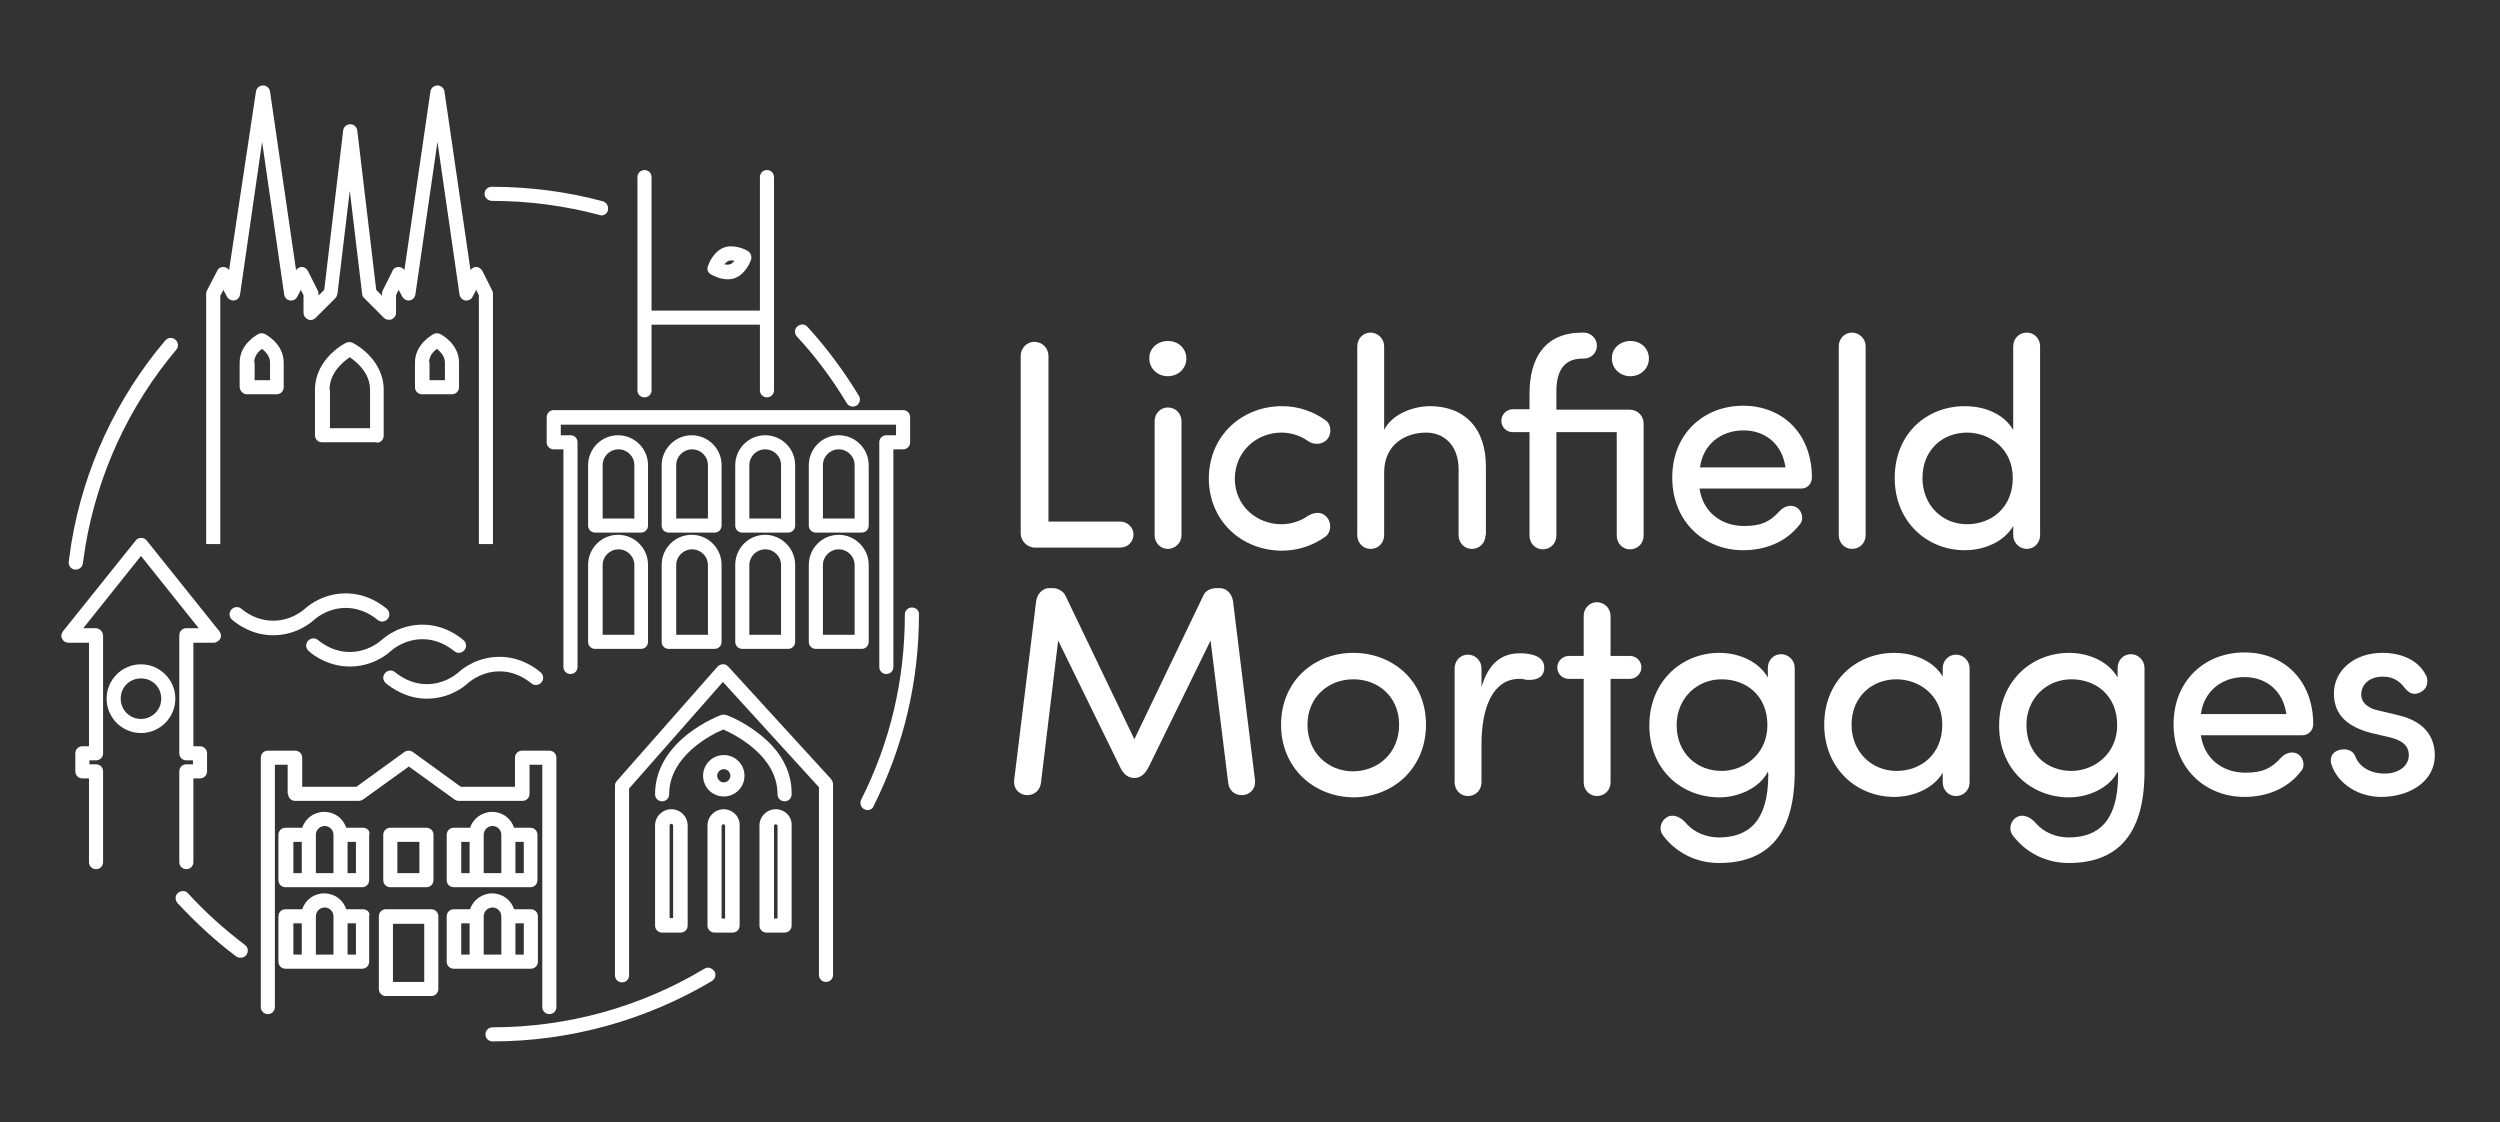 <?xml version="1.0" encoding="utf-8"?>
<!-- Generator: Adobe Illustrator 25.4.1, SVG Export Plug-In . SVG Version: 6.00 Build 0)  -->
<svg version="1.1" baseProfile="tiny" id="Layer_1" xmlns="http://www.w3.org/2000/svg" xmlns:xlink="http://www.w3.org/1999/xlink"
	 x="0px" y="0px" viewBox="0 0 567.5 254.8" overflow="visible" xml:space="preserve">
<rect x="0" y="0" width="567.5" height="254.8" fill="#333333" stroke="none"/>
<g>
	<g>
		<path fill="#FFFFFF" d="M234.9,124.3c-1.7,0-3.2-1.5-3.2-3.2V80.8c0-1.7,1.3-3.2,3.1-3.2c1.8,0,3.2,1.4,3.2,3.2v37.6h16.3
			c1.6,0,3,1.3,3,2.9c0,1.7-1.3,3-3,3H234.9z"/>
		<path fill="#FFFFFF" d="M265.1,77.4c2.4,0,4.2,1.7,4.2,4c0,2.3-1.9,4-4.2,4c-2.3,0-4.2-1.7-4.2-4
			C260.8,79.1,262.8,77.4,265.1,77.4z M268.2,95.6c0-1.7-1.3-3.1-3.1-3.1c-1.7,0-3,1.4-3,3.1v25.9c0,1.7,1.3,3.1,3,3.1
			c1.7,0,3.1-1.4,3.1-3.1V95.6z"/>
		<path fill="#FFFFFF" d="M290.9,119c2.2,0,4.3-0.7,6-1.9c1.5-0.9,3.2-1,4.3,0.3c1.1,1.3,1,3.4-0.3,4.4c-2.8,2-6.2,3.2-9.9,3.2
			c-8.9,0-16.6-6.5-16.6-16.5c0.1-9.8,7.7-16.3,16.6-16.3c3.8,0,7.1,1.2,9.9,3.2c1.3,0.9,1.5,3.1,0.3,4.4c-1,1.1-2.9,1.3-4.3,0.3
			c-1.7-1.2-3.8-1.9-6-1.9c-5.6,0-10.6,4.2-10.6,10.6C280.4,114.9,285.3,119,290.9,119z"/>
		<path fill="#FFFFFF" d="M337.2,121.5c0,1.7-1.3,3.1-3.1,3.1c-1.7,0-3-1.4-3-3.1v-15c0-5.2-3.1-8.3-7.4-8.3s-9.5,2.4-9.5,9.1v14.2
			c0,1.7-1.3,3.1-3.1,3.1c-1.7,0-3-1.4-3-3.1V78.6c0-1.7,1.3-3.1,3-3.1c1.7,0,3.1,1.4,3.1,3.1v19c1.9-3.8,6.9-5.4,10.4-5.4
			c7.9,0,12.8,5.1,12.7,13.9V121.5z"/>
		<path fill="#FFFFFF" d="M353.3,98.1v23.5c0,1.7-1.3,3.1-3.1,3.1c-1.7,0-3-1.4-3-3.1V98.1h-3.8c-1.4,0-2.6-1.1-2.6-2.6
			c0-1.4,1.2-2.6,2.6-2.6h3.8v-3.5c0-8.3,3.6-13.9,12-13.9h0.3c1.6,0,3,1.3,3,3c0,1.6-1.3,2.9-3,2.9h-0.3c-5,0-6,4-5.9,8.1v3.5h16.7
			c1.7,0,3.1,1.4,3.1,3.1v25.5c0,1.7-1.3,3.1-3.1,3.1c-1.7,0-3-1.4-3-3.1V98.1H353.3z M370.1,77.4c2.4,0,4.2,1.7,4.2,4
			c0,2.3-1.9,4-4.2,4c-2.3,0-4.2-1.7-4.2-4C365.8,79.1,367.8,77.4,370.1,77.4z"/>
		<path fill="#FFFFFF" d="M408.9,110.9h-23.1c0.7,5.2,4.8,8.5,10.1,8.5c3.8,0,5.8-0.9,8-3.3c1.1-1.3,2.9-1.7,4.1-0.8
			c1.2,0.9,1.5,2.8,0.5,3.8c-3,3.9-7.7,5.8-12.8,5.8c-8.9,0-16.1-6.5-16.1-16.5c0-9.9,7.1-16.3,16.1-16.3c8.9,0,15.6,6.3,15.6,16.3
			C411.3,109.9,410.2,110.9,408.9,110.9z M405.3,106.1c-0.7-5.2-4.5-8.4-9.5-8.4c-5.2,0-9.2,3.2-9.9,8.4H405.3z"/>
		<path fill="#FFFFFF" d="M423.5,121.5c0,1.7-1.3,3.1-3.1,3.1c-1.7,0-3-1.4-3-3.1V78.6c0-1.7,1.3-3.1,3-3.1c1.7,0,3.1,1.4,3.1,3.1
			V121.5z"/>
		<path fill="#FFFFFF" d="M457,78.6c0-1.7,1.3-3.1,3.1-3.1c1.7,0,3,1.4,3,3.1v42.9c0,1.7-1.3,3.1-3,3.1c-1.7,0-3.1-1.4-3.1-3.1v-2.1
			c-2.1,3.6-6.6,5.5-11,5.5c-8.6,0-15.9-6.5-15.9-16.4c0-10,7.2-16.3,15.9-16.3c4.6,0,8.9,1.8,11,5.4V78.6z M446.5,98.2
			c-5.6,0-10.1,4-10.1,10.3c0,6.2,4.5,10.5,10.1,10.5c5.6,0,10.4-3.8,10.4-10.5C456.9,101.7,451.5,98.2,446.5,98.2z"/>
		<path fill="#FFFFFF" d="M260.9,173.8c-0.6,1.2-1.5,2.8-3.4,2.8c-1.9,0-2.8-1.5-3.4-2.8l-13.9-28.4l-3.9,32.3
			c-0.2,1.7-1.5,2.8-3.1,2.8c-1.7,0-3-1.3-3-2.9c0-0.1,0-0.3,0-0.4l5-40.7c0.2-1.6,1.4-3,3-3h0.7c1.3,0,2.4,0.7,2.9,1.6l15.7,32.7
			l15.7-32.7c0.4-0.9,1.5-1.6,3-1.6h0.7c1.6,0,2.8,1.4,3,3l5,40.7c0,0.1,0,0.3,0,0.4c0,1.6-1.3,2.9-3,2.9c-1.7,0-2.9-1.1-3.1-2.8
			l-4-32.3L260.9,173.8z"/>
		<path fill="#FFFFFF" d="M290.8,164.5c0-9.9,7.5-16.3,16.4-16.3c8.9,0,16.5,6.3,16.5,16.3c0,9.9-7.5,16.5-16.5,16.5
			C298.3,180.9,290.8,174.4,290.8,164.5z M317.6,164.5c0-6.3-4.7-10.3-10.4-10.3c-5.6,0-10.4,4-10.4,10.3c0,6.4,4.7,10.6,10.4,10.6
			C312.9,175,317.6,170.9,317.6,164.5z"/>
		<path fill="#FFFFFF" d="M344.9,154.1c-6,0-8.6,6.5-8.6,14.8v8.7c0,1.7-1.3,3.1-3.1,3.1c-1.7,0-3-1.4-3-3.1v-25.9
			c0-1.7,1.3-3.1,3-3.1c1.7,0,3.1,1.4,3.1,3.1v4.3c1.6-5.5,4.6-7.7,8.7-7.7c2.3,0,6,0.5,5.5,3.8c-0.3,1.9-2.1,2.4-4.2,2.2
			C345.8,154.1,345.3,154.1,344.9,154.1z"/>
		<path fill="#FFFFFF" d="M356.1,154.1c-1.4,0-2.6-1.1-2.6-2.6c0-1.4,1.2-2.6,2.6-2.6h3.4v-9.1c0-1.7,1.3-3.1,3-3.1
			c1.7,0,3.1,1.4,3.1,3.1v9.1h4.4c1.4,0,2.6,1.1,2.6,2.6c0,1.4-1.2,2.6-2.6,2.6h-4.4v23.5c0,1.7-1.3,3.1-3.1,3.1c-1.7,0-3-1.4-3-3.1
			v-23.5H356.1z"/>
		<path fill="#FFFFFF" d="M390.2,190.1c6.8,0,11.2-3.8,11.2-14.2c0-0.3,0-0.5-0.1-0.7c-1.9,3.7-6.7,5.8-11,5.8
			c-8.6,0-15.9-6.3-15.9-16.3c0-10,7.3-16.5,15.9-16.5c4.4,0,8.9,1.9,11,5.6v-2.2c0-1.7,1.3-3.1,3-3.1c1.7,0,3.1,1.4,3.1,3.1v23.9
			c-0.1,14.8-6.9,20.4-17.2,20.4c-5,0-9.7-2.2-12.8-6.4c-0.9-1.3-0.4-3.2,1-4c1.3-0.8,3-0.1,4.2,1.2
			C384.5,189,387.4,190.1,390.2,190.1z M390.8,154.2c-5.6,0-10.2,4.3-10.2,10.4c0,6.4,4.6,10.4,10.2,10.4c5,0,10.4-3.7,10.4-10.4
			C401.2,157.9,396.4,154.2,390.8,154.2z"/>
		<path fill="#FFFFFF" d="M441,175.4c-2.1,3.6-6.7,5.5-11,5.5c-8.6,0-15.9-6.5-15.9-16.4c0-10,7.3-16.3,15.9-16.3
			c4.4,0,8.9,1.8,11,5.4v-1.9c0-1.7,1.3-3.1,3-3.1c1.7,0,3.1,1.4,3.1,3.1v25.9c0,1.7-1.3,3.1-3.1,3.1c-1.7,0-3-1.4-3-3.1V175.4z
			 M430.5,154.2c-5.6,0-10.2,4-10.2,10.3c0,6.2,4.6,10.5,10.2,10.5c5.6,0,10.4-3.8,10.4-10.5C440.9,157.7,435.5,154.2,430.5,154.2z"
			/>
		<path fill="#FFFFFF" d="M469.6,190.1c6.8,0,11.2-3.8,11.2-14.2c0-0.3,0-0.5-0.1-0.7c-1.9,3.7-6.7,5.8-11,5.8
			c-8.6,0-15.9-6.3-15.9-16.3c0-10,7.3-16.5,15.9-16.5c4.4,0,8.9,1.9,11,5.6v-2.2c0-1.7,1.3-3.1,3-3.1c1.7,0,3.1,1.4,3.1,3.1v23.9
			c-0.1,14.8-6.9,20.4-17.2,20.4c-5,0-9.7-2.2-12.8-6.4c-0.9-1.3-0.4-3.2,1-4c1.3-0.8,3-0.1,4.2,1.2
			C463.9,189,466.8,190.1,469.6,190.1z M470.2,154.2c-5.6,0-10.2,4.3-10.2,10.4c0,6.4,4.6,10.4,10.2,10.4c5,0,10.4-3.7,10.4-10.4
			C480.6,157.9,475.8,154.2,470.2,154.2z"/>
		<path fill="#FFFFFF" d="M522.7,166.9h-23.1c0.7,5.2,4.8,8.5,10.1,8.5c3.8,0,5.8-0.9,8-3.3c1.1-1.3,2.9-1.7,4.1-0.8
			c1.2,0.9,1.5,2.8,0.5,3.8c-3,3.9-7.7,5.8-12.8,5.8c-8.9,0-16.1-6.5-16.1-16.5c0-9.9,7.1-16.3,16.1-16.3c8.9,0,15.6,6.3,15.6,16.3
			C525.1,165.9,523.9,166.9,522.7,166.9z M519,162.1c-0.7-5.2-4.5-8.4-9.5-8.4c-5.2,0-9.2,3.2-9.9,8.4H519z"/>
		<path fill="#FFFFFF" d="M541.3,175.6c3.2,0,5.5-1.7,5.5-4.2c0-2.3-1.8-3.4-4.2-4l-4.3-1c-5.3-1.4-8.5-4-8.5-9
			c0-5.2,4.6-9.2,11-9.2c4.1,0,8.1,1.5,9.9,5.1c0.3,0.5,0.3,1,0.3,1.4c0,2-1.9,2.8-2.9,2.8c-0.9,0-1.5-0.5-2.2-1.3
			c-1.4-1.9-3-2.6-5-2.6c-3,0-4.9,1.7-4.9,4.1c0,2,1.9,3.2,4,3.6l4.6,1.1c6.5,1.6,8.1,5.6,8.1,9.1c0,5.8-5.6,9.4-12.2,9.4
			c-4.8,0-9.8-2.7-11.3-7.5c-0.1-0.3-0.1-0.7-0.1-0.9c0-1.6,1.5-2.4,3-2.4c1.1,0,2.2,0.5,2.6,1.7
			C535.6,174.1,538.1,175.6,541.3,175.6z"/>
	</g>
	<g>
		<path fill="#FFFFFF" d="M17,129.3c0.1,0,0.1,0,0.2,0c0.8,0,1.5-0.6,1.6-1.4c0.2-1.3,0.4-2.7,0.6-4c2.8-16.4,9.9-31.8,20.6-44.5
			c0.6-0.7,0.5-1.7-0.2-2.3c-0.7-0.6-1.7-0.5-2.3,0.2C26.4,90.4,19,106.4,16.2,123.3c-0.2,1.4-0.4,2.8-0.6,4.2
			C15.5,128.4,16.1,129.2,17,129.3z"/>
		<path fill="#FFFFFF" d="M192.2,91.5c0.3,0.5,0.8,0.8,1.4,0.8c0.3,0,0.6-0.1,0.8-0.2c0.8-0.5,1-1.5,0.6-2.2
			c-3.4-5.6-7.3-10.9-11.7-15.7c-0.6-0.7-1.6-0.7-2.3-0.1c-0.7,0.6-0.7,1.6-0.1,2.3C185.1,80.9,188.9,86,192.2,91.5z"/>
		<path fill="#FFFFFF" d="M207,137.9c-0.9,0-1.6,0.7-1.6,1.6c0,14.8-3.3,28.9-9.9,42c-0.4,0.8-0.1,1.8,0.7,2.2
			c0.2,0.1,0.5,0.2,0.7,0.2c0.6,0,1.2-0.3,1.4-0.9c6.8-13.6,10.3-28.2,10.3-43.5C208.7,138.6,207.9,137.9,207,137.9z"/>
		<path fill="#FFFFFF" d="M159.9,219.9c-14.5,8.7-31.1,13.3-48.1,13.3c-0.9,0-1.6,0.7-1.6,1.6c0,0.9,0.7,1.6,1.6,1.6
			c17.6,0,34.8-4.8,49.8-13.7c0.8-0.5,1-1.5,0.6-2.2C161.6,219.7,160.6,219.4,159.9,219.9z"/>
		<path fill="#FFFFFF" d="M55.6,214.5c-4.6-3.5-9-7.4-12.9-11.7c-0.6-0.7-1.6-0.7-2.3-0.1c-0.7,0.6-0.7,1.6-0.1,2.3
			c4.1,4.4,8.5,8.5,13.3,12.1c0.3,0.2,0.6,0.3,1,0.3c0.5,0,1-0.2,1.3-0.6C56.5,216,56.3,215,55.6,214.5z"/>
		<path fill="#FFFFFF" d="M124.1,94.7v5.7c0,0.9,0.7,1.6,1.6,1.6h2.2v49.4c0,0.9,0.7,1.6,1.6,1.6c0.9,0,1.6-0.7,1.6-1.6v-51
			c0-0.9-0.7-1.6-1.6-1.6h-2.2v-2.4h76.1v2.4h-2.2c-0.9,0-1.6,0.7-1.6,1.6v51c0,0.9,0.7,1.6,1.6,1.6c0.9,0,1.6-0.7,1.6-1.6V102h2.2
			c0.9,0,1.6-0.7,1.6-1.6v-5.7c0-0.9-0.7-1.6-1.6-1.6h-79.3C124.8,93.1,124.1,93.8,124.1,94.7z"/>
		<path fill="#FFFFFF" d="M147.1,105.6c0-3.8-3.1-6.8-6.8-6.8c-3.8,0-6.8,3.1-6.8,6.8v13.7c0,0.9,0.7,1.6,1.6,1.6h10.4
			c0.9,0,1.6-0.7,1.6-1.6V105.6z M143.9,117.7h-7.1v-12.1c0-2,1.6-3.6,3.6-3.6c2,0,3.6,1.6,3.6,3.6V117.7z"/>
		<path fill="#FFFFFF" d="M197.2,105.6c0-3.8-3.1-6.8-6.8-6.8c-3.8,0-6.8,3.1-6.8,6.8v13.7c0,0.9,0.7,1.6,1.6,1.6h10.4
			c0.9,0,1.6-0.7,1.6-1.6V105.6z M193.9,117.7h-7.1v-12.1c0-2,1.6-3.6,3.6-3.6s3.6,1.6,3.6,3.6V117.7z"/>
		<path fill="#FFFFFF" d="M180.5,105.6c0-3.8-3.1-6.8-6.8-6.8c-3.8,0-6.8,3.1-6.8,6.8v13.7c0,0.9,0.7,1.6,1.6,1.6h10.4
			c0.9,0,1.6-0.7,1.6-1.6V105.6z M177.2,117.7h-7.1v-12.1c0-2,1.6-3.6,3.6-3.6s3.6,1.6,3.6,3.6V117.7z"/>
		<path fill="#FFFFFF" d="M163.8,105.6c0-3.8-3.1-6.8-6.8-6.8s-6.8,3.1-6.8,6.8v13.7c0,0.9,0.7,1.6,1.6,1.6h10.4
			c0.9,0,1.6-0.7,1.6-1.6V105.6z M160.6,117.7h-7.1v-12.1c0-2,1.6-3.6,3.6-3.6s3.6,1.6,3.6,3.6V117.7z"/>
		<path fill="#FFFFFF" d="M140.3,121.4c-3.8,0-6.8,3.1-6.8,6.8v17.5c0,0.9,0.7,1.6,1.6,1.6h10.4c0.9,0,1.6-0.7,1.6-1.6v-17.5
			C147.1,124.5,144.1,121.4,140.3,121.4z M143.9,144.1h-7.1v-15.8c0-2,1.6-3.6,3.6-3.6c2,0,3.6,1.6,3.6,3.6V144.1z"/>
		<path fill="#FFFFFF" d="M190.4,121.4c-3.8,0-6.8,3.1-6.8,6.8v17.5c0,0.9,0.7,1.6,1.6,1.6h10.4c0.9,0,1.6-0.7,1.6-1.6v-17.5
			C197.2,124.5,194.1,121.4,190.4,121.4z M193.9,144.1h-7.1v-15.8c0-2,1.6-3.6,3.6-3.6s3.6,1.6,3.6,3.6V144.1z"/>
		<path fill="#FFFFFF" d="M173.7,121.4c-3.8,0-6.8,3.1-6.8,6.8v17.5c0,0.9,0.7,1.6,1.6,1.6h10.4c0.9,0,1.6-0.7,1.6-1.6v-17.5
			C180.5,124.5,177.4,121.4,173.7,121.4z M177.2,144.1h-7.1v-15.8c0-2,1.6-3.6,3.6-3.6s3.6,1.6,3.6,3.6V144.1z"/>
		<path fill="#FFFFFF" d="M157,121.4c-3.8,0-6.8,3.1-6.8,6.8v17.5c0,0.9,0.7,1.6,1.6,1.6h10.4c0.9,0,1.6-0.7,1.6-1.6v-17.5
			C163.8,124.5,160.8,121.4,157,121.4z M160.6,144.1h-7.1v-15.8c0-2,1.6-3.6,3.6-3.6s3.6,1.6,3.6,3.6V144.1z"/>
		<path fill="#FFFFFF" d="M165.3,151.3c-0.3-0.3-0.8-0.6-1.2-0.5c-0.5,0-0.9,0.2-1.2,0.5l-22.9,26c-0.3,0.3-0.4,0.7-0.4,1.1v43
			c0,0.9,0.7,1.6,1.6,1.6c0.9,0,1.6-0.7,1.6-1.6V179l21.3-24.2l21.8,23.9v42.6c0,0.9,0.7,1.6,1.6,1.6c0.9,0,1.6-0.7,1.6-1.6v-43.3
			c0-0.4-0.2-0.8-0.4-1.1L165.3,151.3z"/>
		<path fill="#FFFFFF" d="M172.2,166.5c-3.6-2.8-7.2-4.2-7.4-4.2c-0.4-0.1-0.8-0.1-1.1,0c-0.2,0.1-3.8,1.4-7.4,4.2
			c-5,3.9-7.6,8.6-7.6,13.8c0,0.9,0.7,1.6,1.6,1.6c0.9,0,1.6-0.7,1.6-1.6c0-8.8,9.8-13.7,12.3-14.7c2.5,1.1,12.3,5.9,12.3,14.7
			c0,0.9,0.7,1.6,1.6,1.6c0.9,0,1.6-0.7,1.6-1.6C179.8,175.1,177.2,170.3,172.2,166.5z"/>
		<path fill="#FFFFFF" d="M164.3,171.4c-2.6,0-4.7,2.1-4.7,4.7s2.1,4.7,4.7,4.7c2.6,0,4.7-2.1,4.7-4.7S166.9,171.4,164.3,171.4z
			 M164.3,177.6c-0.8,0-1.5-0.7-1.5-1.5c0-0.8,0.7-1.5,1.5-1.5c0.8,0,1.5,0.7,1.5,1.5C165.8,176.9,165.1,177.6,164.3,177.6z"/>
		<path fill="#FFFFFF" d="M154.5,211.7c0.9,0,1.6-0.7,1.6-1.6v-22.7c0-2-1.6-3.7-3.7-3.7c-2,0-3.7,1.6-3.7,3.7v22.7
			c0,0.9,0.7,1.6,1.6,1.6H154.5z M152,187.4c0-0.2,0.2-0.4,0.4-0.4s0.4,0.2,0.4,0.4v21H152V187.4z"/>
		<path fill="#FFFFFF" d="M176.1,183.7c-2,0-3.7,1.6-3.7,3.7v22.7c0,0.9,0.7,1.6,1.6,1.6h4.1c0.9,0,1.6-0.7,1.6-1.6v-22.7
			C179.8,185.4,178.2,183.7,176.1,183.7z M176.6,208.5h-0.9v-21c0-0.2,0.2-0.4,0.4-0.4s0.4,0.2,0.4,0.4V208.5z"/>
		<path fill="#FFFFFF" d="M164.3,183.7c-2,0-3.7,1.6-3.7,3.7v22.7c0,0.9,0.7,1.6,1.6,1.6h4.1c0.9,0,1.6-0.7,1.6-1.6v-22.7
			C168,185.4,166.3,183.7,164.3,183.7z M164.7,208.5h-0.9v-21c0-0.2,0.2-0.4,0.4-0.4s0.4,0.2,0.4,0.4V208.5z"/>
		<path fill="#FFFFFF" d="M21.7,142.6h-2.8L32,126.2l13.1,16.4h-2.8c-0.9,0-1.6,0.7-1.6,1.6v26.8c0,0.9,0.7,1.6,1.6,1.6h1.5v0.9
			h-1.5c-0.9,0-1.6,0.7-1.6,1.6v20.6c0,0.9,0.7,1.6,1.6,1.6c0.9,0,1.6-0.7,1.6-1.6v-19h1.5c0.9,0,1.6-0.7,1.6-1.6v-4.1
			c0-0.9-0.7-1.6-1.6-1.6h-1.5v-23.5h4.6c0.6,0,1.2-0.4,1.5-0.9c0.3-0.6,0.2-1.2-0.2-1.7l-16.5-20.6c-0.6-0.8-1.9-0.8-2.5,0
			l-16.5,20.6c-0.4,0.5-0.5,1.2-0.2,1.7c0.3,0.6,0.8,0.9,1.5,0.9h4.6v23.5h-1.5c-0.9,0-1.6,0.7-1.6,1.6v4.1c0,0.9,0.7,1.6,1.6,1.6
			h1.5v19c0,0.9,0.7,1.6,1.6,1.6s1.6-0.7,1.6-1.6v-20.6c0-0.9-0.7-1.6-1.6-1.6h-1.5v-0.9h1.5c0.9,0,1.6-0.7,1.6-1.6v-26.8
			C23.3,143.3,22.6,142.6,21.7,142.6z"/>
		<path fill="#FFFFFF" d="M32,150.8c-4.3,0-7.8,3.5-7.8,7.8s3.5,7.8,7.8,7.8s7.8-3.5,7.8-7.8S36.3,150.8,32,150.8z M32,163.2
			c-2.5,0-4.6-2-4.6-4.6s2-4.6,4.6-4.6s4.6,2,4.6,4.6S34.5,163.2,32,163.2z"/>
		<path fill="#FFFFFF" d="M50.1,67l0.6-1.2l0.8,1.5c0.3,0.6,1,1,1.7,0.9c0.7-0.1,1.2-0.7,1.3-1.4l5-34.6l5,34.6
			c0.1,0.7,0.6,1.3,1.3,1.4c0.7,0.1,1.4-0.2,1.7-0.9l0.8-1.5l0.6,1.2v4c0,0.7,0.4,1.2,1,1.5c0.6,0.3,1.3,0.1,1.8-0.4l4.4-4.4
			c0.3-0.3,0.4-0.6,0.5-1l2.8-23.4l2.8,23.4c0,0.4,0.2,0.7,0.5,1l4.4,4.4c0.5,0.5,1.2,0.6,1.8,0.4c0.6-0.3,1-0.8,1-1.5v-4l0.6-1.2
			l0.8,1.5c0.3,0.6,1,1,1.7,0.9c0.7-0.1,1.2-0.7,1.3-1.4l5-34.6l5,34.6c0.1,0.7,0.6,1.3,1.3,1.4c0.7,0.1,1.4-0.2,1.7-0.9l0.8-1.5
			l0.6,1.2v56.5h3.2V66.6c0-0.3-0.1-0.5-0.2-0.7l-2.2-4.4c-0.3-0.5-0.8-0.9-1.4-0.9c-0.5,0-1,0.3-1.3,0.7l-5.9-40.5
			c-0.1-0.8-0.8-1.4-1.6-1.4c-0.8,0-1.5,0.6-1.6,1.4l-5.9,40.5c-0.3-0.4-0.8-0.7-1.3-0.7c-0.6,0-1.2,0.3-1.4,0.9l-2.2,4.4
			c-0.1,0.2-0.2,0.5-0.2,0.7v0.5l-1.3-1.3l-4.3-36.2c-0.1-0.8-0.8-1.4-1.6-1.4s-1.5,0.6-1.6,1.4l-4.3,36.2l-1.3,1.3v-0.5
			c0-0.3-0.1-0.5-0.2-0.7l-2.2-4.4c-0.3-0.5-0.8-0.9-1.4-0.9c-0.5,0-1,0.3-1.3,0.7l-5.9-40.5c-0.1-0.8-0.8-1.4-1.6-1.4
			c-0.8,0-1.5,0.6-1.6,1.4L52,61.3c-0.3-0.4-0.8-0.7-1.3-0.7c-0.6,0-1.2,0.3-1.4,0.9L47,65.9c-0.1,0.2-0.2,0.5-0.2,0.7v56.9h3.2V67z
			"/>
		<path fill="#FFFFFF" d="M85.5,100.5c0.9,0,1.6-0.7,1.6-1.6V88.5c0-7.1-6.8-10.6-7.1-10.7c-0.5-0.2-1-0.2-1.4,0
			c-0.3,0.1-7.1,3.6-7.1,10.7v10.3c0,0.9,0.7,1.6,1.6,1.6H85.5z M74.8,88.5c0-3.9,3.1-6.4,4.6-7.4c1.5,1,4.6,3.5,4.6,7.4v8.7h-9.1
			V88.5z"/>
		<path fill="#FFFFFF" d="M56.1,89.5h6.7c0.9,0,1.6-0.7,1.6-1.6v-5.6c0-4.3-4.1-6.4-4.3-6.5c-0.5-0.2-1-0.2-1.4,0
			c-0.2,0.1-4.3,2.2-4.3,6.5v5.6C54.5,88.8,55.2,89.5,56.1,89.5z M57.7,82.3c0-1.5,1-2.6,1.8-3.1c0.7,0.6,1.8,1.6,1.8,3.1v4h-3.5
			V82.3z"/>
		<path fill="#FFFFFF" d="M102.6,89.5c0.9,0,1.6-0.7,1.6-1.6v-5.6c0-4.3-4.1-6.4-4.3-6.5c-0.5-0.2-1-0.2-1.4,0
			c-0.2,0.1-4.3,2.2-4.3,6.5v5.6c0,0.9,0.7,1.6,1.6,1.6H102.6z M97.4,82.3c0-1.5,1-2.6,1.8-3.1c0.7,0.6,1.8,1.6,1.8,3.1v4h-3.5V82.3
			z"/>
		<path fill="#FFFFFF" d="M65.4,180.2c0,0.9,0.7,1.6,1.6,1.6h14.4c0.3,0,0.7-0.1,1-0.3l10.4-7.5l10.4,7.5c0.3,0.2,0.6,0.3,1,0.3
			h14.4c0.9,0,1.6-0.7,1.6-1.6v-6.6h2.9v55c0,0.9,0.7,1.6,1.6,1.6s1.6-0.7,1.6-1.6V172c0-0.9-0.7-1.6-1.6-1.6h-6.2
			c-0.9,0-1.6,0.7-1.6,1.6v6.6h-12.3l-10.9-7.9c-0.6-0.4-1.3-0.4-1.9,0l-10.9,7.9H68.6V172c0-0.9-0.7-1.6-1.6-1.6h-6.2
			c-0.9,0-1.6,0.7-1.6,1.6v56.6c0,0.9,0.7,1.6,1.6,1.6c0.9,0,1.6-0.7,1.6-1.6v-55h2.9V180.2z"/>
		<path fill="#FFFFFF" d="M82.4,187.9h-3.8c-0.7-2.1-2.6-3.6-5-3.6s-4.3,1.5-5,3.6h-3.8c-0.9,0-1.6,0.7-1.6,1.6v10.3
			c0,0.9,0.7,1.6,1.6,1.6h5.1h7.2h5.1c0.9,0,1.6-0.7,1.6-1.6v-10.3C84.1,188.6,83.3,187.9,82.4,187.9z M68.5,198.2h-1.9v-7.1h1.9
			V198.2z M75.7,198.2h-4v-8.7c0-1.1,0.9-2,2-2s2,0.9,2,2V198.2z M80.8,198.2h-1.9v-7.1h1.9V198.2z"/>
		<path fill="#FFFFFF" d="M88.6,187.9c-0.9,0-1.6,0.7-1.6,1.6v10.3c0,0.9,0.7,1.6,1.6,1.6h8.2c0.9,0,1.6-0.7,1.6-1.6v-10.3
			c0-0.9-0.7-1.6-1.6-1.6H88.6z M95.2,198.2h-5v-7.1h5V198.2z"/>
		<path fill="#FFFFFF" d="M116.7,187.9c-0.7-2.1-2.6-3.6-5-3.6c-2.3,0-4.3,1.5-5,3.6H103c-0.9,0-1.6,0.7-1.6,1.6v10.3
			c0,0.9,0.7,1.6,1.6,1.6h5.1h7.2h5.1c0.9,0,1.6-0.7,1.6-1.6v-10.3c0-0.9-0.7-1.6-1.6-1.6H116.7z M106.6,198.2h-1.9v-7.1h1.9V198.2z
			 M113.8,198.2h-4v-8.7c0-1.1,0.9-2,2-2c1.1,0,2,0.9,2,2V198.2z M118.9,198.2H117v-7.1h1.9V198.2z"/>
		<path fill="#FFFFFF" d="M82.4,206.4h-3.8c-0.7-2.1-2.6-3.6-5-3.6s-4.3,1.5-5,3.6h-3.8c-0.9,0-1.6,0.7-1.6,1.6v10.3
			c0,0.9,0.7,1.6,1.6,1.6h5.1h7.2h5.1c0.9,0,1.6-0.7,1.6-1.6V208C84.1,207.1,83.3,206.4,82.4,206.4z M68.5,216.7h-1.9v-7.1h1.9
			V216.7z M75.7,216.7h-4V208c0-1.1,0.9-2,2-2s2,0.9,2,2V216.7z M80.8,216.7h-1.9v-7.1h1.9V216.7z"/>
		<path fill="#FFFFFF" d="M97.9,206.4H87.6c-0.9,0-1.6,0.7-1.6,1.6v16.5c0,0.9,0.7,1.6,1.6,1.6h10.3c0.9,0,1.6-0.7,1.6-1.6V208
			C99.5,207.1,98.8,206.4,97.9,206.4z M96.3,222.9h-7.1v-13.2h7.1V222.9z"/>
		<path fill="#FFFFFF" d="M120.5,219.9c0.9,0,1.6-0.7,1.6-1.6V208c0-0.9-0.7-1.6-1.6-1.6h-3.8c-0.7-2.1-2.6-3.6-5-3.6
			c-2.3,0-4.3,1.5-5,3.6H103c-0.9,0-1.6,0.7-1.6,1.6v10.3c0,0.9,0.7,1.6,1.6,1.6h5.1h7.2H120.5z M117,209.6h1.9v7.1H117V209.6z
			 M106.6,216.7h-1.9v-7.1h1.9V216.7z M113.8,216.7h-4V208c0-1.1,0.9-2,2-2c1.1,0,2,0.9,2,2V216.7z"/>
		<path fill="#FFFFFF" d="M146.3,90.2c0.9,0,1.6-0.7,1.6-1.6V73.7h24.6v14.9c0,0.9,0.7,1.6,1.6,1.6c0.9,0,1.6-0.7,1.6-1.6V40.2
			c0-0.9-0.7-1.6-1.6-1.6c-0.9,0-1.6,0.7-1.6,1.6v30.3h-24.6V40.2c0-0.9-0.7-1.6-1.6-1.6c-0.9,0-1.6,0.7-1.6,1.6v48.4
			C144.7,89.5,145.4,90.2,146.3,90.2z"/>
		<path fill="#FFFFFF" d="M161.4,62.3c0.2,0.1,1.9,1.1,3.8,1.1c0.6,0,1.2-0.1,1.7-0.3c2.5-1,3.5-3.9,3.6-4.2
			c0.2-0.7-0.1-1.5-0.7-1.9c-0.3-0.2-3-1.7-5.5-0.8c-2.5,1-3.5,3.9-3.6,4.2C160.4,61.2,160.7,61.9,161.4,62.3z M165.4,59.2
			c0.4-0.1,0.9-0.1,1.3,0c-0.3,0.4-0.6,0.7-1,0.8c-0.4,0.1-0.8,0.1-1.3,0C164.7,59.7,165,59.4,165.4,59.2z"/>
		<path fill="#FFFFFF" d="M52.5,138.4c-0.6,0.7-0.5,1.7,0.2,2.3c1.2,1,4.5,3.5,9.3,3.5c4.8,0,8.1-2.4,9.3-3.5
			c0.9-0.8,3.5-2.7,7.2-2.7c3.7,0,6.2,1.9,7.2,2.7c0.7,0.6,1.7,0.5,2.3-0.2c0.6-0.7,0.5-1.7-0.2-2.3c-1.2-1-4.5-3.5-9.3-3.5
			c-4.8,0-8.1,2.4-9.3,3.5c-0.9,0.8-3.5,2.7-7.2,2.7c-3.7,0-6.2-1.9-7.2-2.7C54.1,137.6,53.1,137.7,52.5,138.4z"/>
		<path fill="#FFFFFF" d="M79.4,151.3c4.8,0,8.1-2.4,9.3-3.5c0.9-0.8,3.5-2.7,7.2-2.7c3.7,0,6.2,1.9,7.2,2.7
			c0.7,0.6,1.7,0.5,2.3-0.2c0.6-0.7,0.5-1.7-0.2-2.3c-1.2-1-4.5-3.5-9.3-3.5c-4.8,0-8.1,2.4-9.3,3.5c-0.9,0.8-3.5,2.7-7.2,2.7
			c-3.7,0-6.2-1.9-7.2-2.7c-0.7-0.6-1.7-0.5-2.3,0.2c-0.6,0.7-0.5,1.7,0.2,2.3C71.3,148.9,74.7,151.3,79.4,151.3z"/>
		<path fill="#FFFFFF" d="M96.9,158.6c4.8,0,8.1-2.4,9.3-3.5c0.9-0.8,3.5-2.7,7.2-2.7c3.7,0,6.2,1.9,7.2,2.7
			c0.7,0.6,1.7,0.5,2.3-0.2c0.6-0.7,0.5-1.7-0.2-2.3c-1.2-1-4.5-3.5-9.3-3.5c-4.8,0-8.1,2.4-9.3,3.5c-0.9,0.8-3.5,2.7-7.2,2.7
			c-3.7,0-6.2-1.9-7.2-2.7c-0.7-0.6-1.7-0.5-2.3,0.2c-0.6,0.7-0.5,1.7,0.2,2.3C88.8,156.1,92.2,158.6,96.9,158.6z"/>
		<path fill="#FFFFFF" d="M111.7,45.6c8.3,0,16.5,1.1,24.4,3.2c0.1,0,0.3,0.1,0.4,0.1c0.7,0,1.4-0.5,1.5-1.2c0.2-0.9-0.3-1.7-1.1-2
			c-8.2-2.2-16.7-3.3-25.3-3.3c-0.9,0-1.6,0.7-1.6,1.6S110.8,45.6,111.7,45.6z"/>
	</g>
</g>
</svg>
